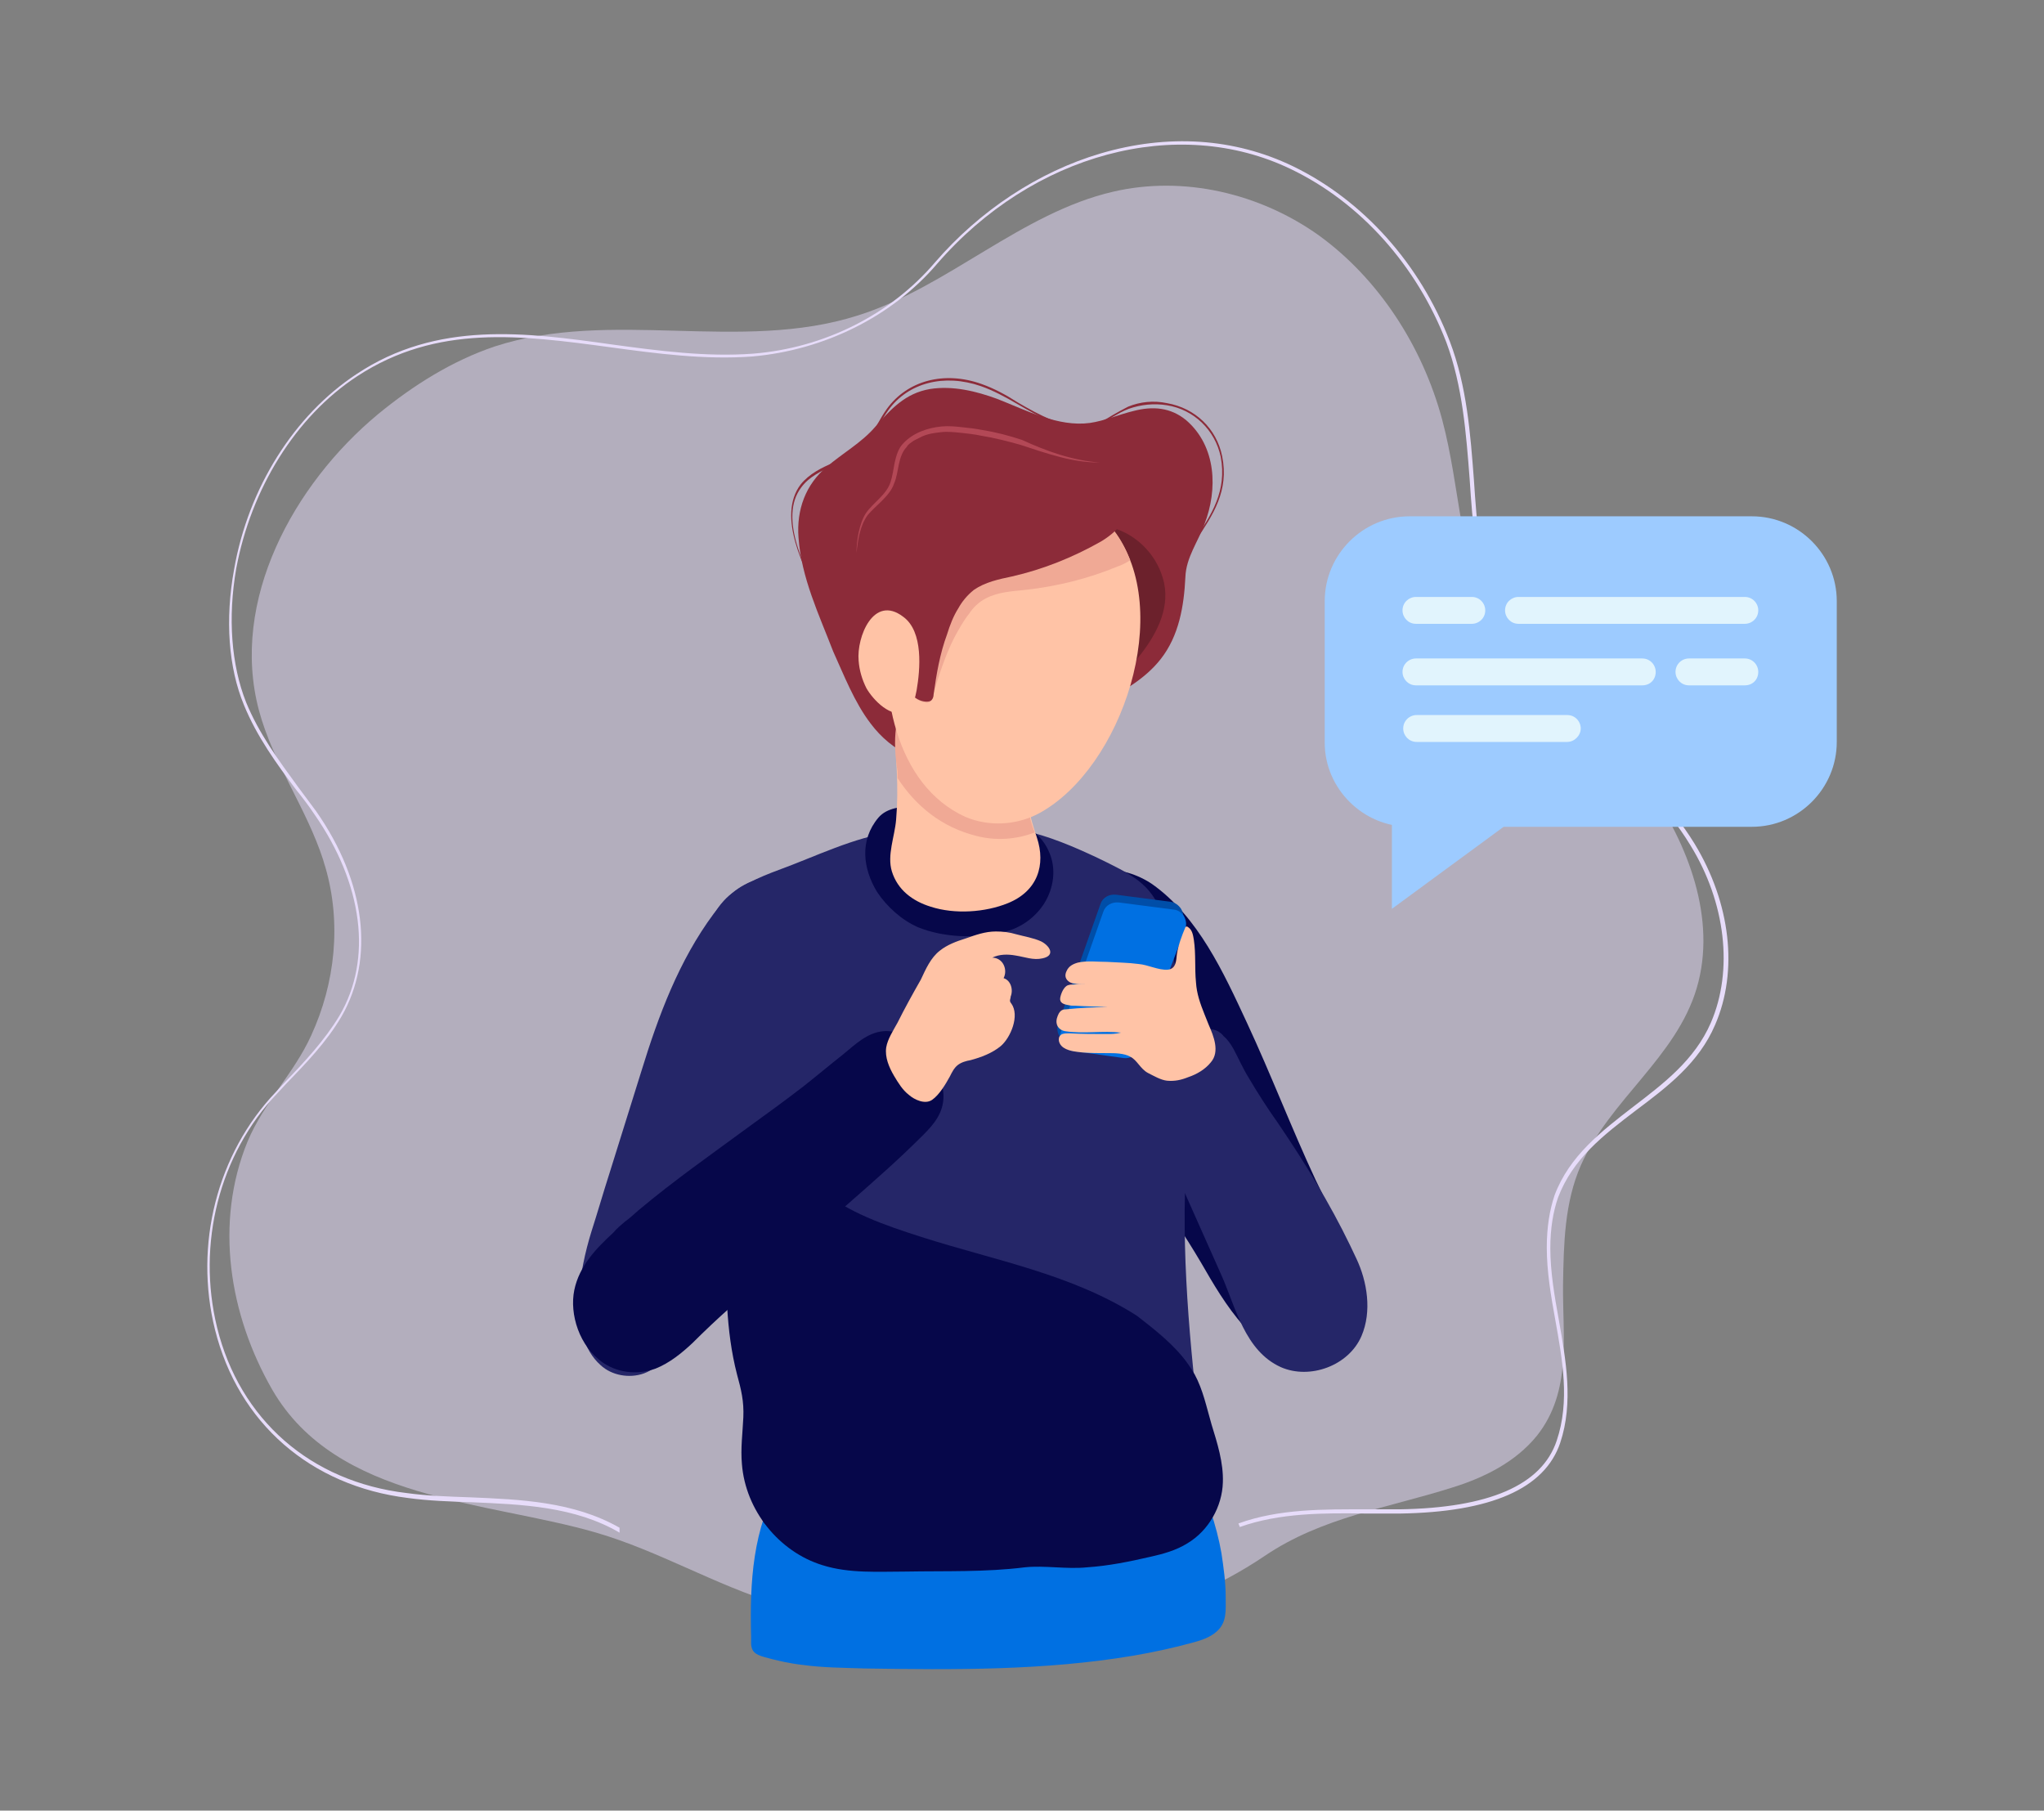 <?xml version="1.0" encoding="utf-8"?>
<!-- Generator: Adobe Illustrator 25.4.1, SVG Export Plug-In . SVG Version: 6.00 Build 0)  -->
<svg version="1.1" id="Layer_1" xmlns="http://www.w3.org/2000/svg" xmlns:xlink="http://www.w3.org/1999/xlink" x="0px" y="0px"
	 viewBox="0 0 289 256" style="enable-background:new 0 0 289 256;" xml:space="preserve">
<rect x="0" y="0" width="289" height="256" fill="#808080" stroke="none"/>
<style type="text/css">
	.st0{opacity:0.5;fill:#E7DCFA;enable-background:new    ;}
	.st1{fill:#06074A;}
	.st2{fill:#0070E2;}
	.st3{fill:#8C2B39;}
	.st4{fill:#6C212C;}
	.st5{fill:#252668;}
	.st6{fill:#B34856;}
	.st7{fill:#FFC3A6;}
	.st8{fill:#F0A995;}
	.st9{fill:#004EA8;}
	.st10{fill:#E7DCFA;}
	.st11{fill:#9DCBFF;}
	.st12{fill:#E1F4FD;}
	.st13{fill:#FFFF00;}
</style>
<g>
	<path class="st0" d="M233.1,111.4c5.5,7.8,9.7,18.5,6.8,28.3c-2.9,9.8-12.3,15.8-16.4,25.1c-2.3,5.3-2.4,11-2.5,16.7
		c-0.1,7.4,1.3,15.2-3.7,21.5c-3,3.7-7.4,5.9-11.9,7.3c-9.1,2.9-18.5,4.2-26.6,9.7c-13.2,8.9-29.4,12.1-45.2,11.1
		c-8-0.5-15.9-2-23.6-4.3c-8.9-2.7-16.8-7.5-25.7-10.1c-15.5-4.5-36.7-4.5-45.8-20.2c-6.1-10.6-8.2-23.6-3.5-35.1
		c2.3-5.5,6.6-9.7,9-15c3.4-7.4,4.3-15.9,2-23.8c-0.1-0.3-0.2-0.6-0.3-1c-2.4-7.4-7.1-13.7-9.1-21.2c-4.1-15.5,4.9-31.9,16.8-41.8
		C58.5,54.4,64,51,69.9,49c16.5-5.4,34.8,0.9,51.4-4.4c12.7-4,23.1-14.5,36.1-17.5c9.9-2.3,20.7,0.2,29.1,6.2
		c8.4,6.1,14.6,15.6,17.4,26c2.6,9.7,2.5,20.3,7.1,29.1c3.9,7.5,11.2,11.6,17.1,17.1C229.9,107.3,231.6,109.3,233.1,111.4z"/>
	<path class="st1" d="M155.1,155.1c-4.9-9.2-7.5-20.2-1.8-29.6c0.6-1,1.3-2,2.4-2.3c2.3-0.6,5.3,0.5,7.2,1.8
		c6.5,4.6,10.1,12.5,13.4,19.6c3.4,7.3,6.3,14.9,9.7,22.2c1.8,3.8,3.8,7.5,5.1,11.4c1.4,4,2.6,8.7-0.3,12.3
		c-0.2,0.3-0.5,0.6-0.8,0.8c-1.5,1.3-3.2,1.7-5.1,1.4c-7.4-0.9-11.7-8.3-15.1-14.2C165.2,170.7,159.5,163.3,155.1,155.1z"/>
	<path class="st2" d="M106.2,232.5c0.1,1,0.5,1.4,1.9,1.8c1.8,0.5,3.6,0.9,5.4,1.1c2.9,0.4,5.8,0.4,8.7,0.5
		c12.7,0.2,25.5,0.3,38-1.8c2.9-0.5,5.7-1.1,8.6-1.9c1.1-0.3,2.3-0.7,3.2-1.5c1.5-1.3,1.3-3,1.3-4.9c0-2.1-0.3-4.2-0.6-6.2
		c-0.7-4-2.1-8-3.9-11.6c-1.4-2.8-2.4-5.5-5.4-6.2c-3.3-0.8-6.7-0.7-10-0.3c-4.3,0.5-8.5,1.4-12.8,1.9c-6.5,0.7-13,0.2-19.5,0.2
		c-2.4,0-4.9,0.1-6.9,1.3c-1.7,1-2.8,2.7-3.8,4.4c-4,6.8-4.4,14.4-4.2,22.1C106.2,231.9,106.2,232.2,106.2,232.5z"/>
	<path class="st3" d="M123.1,102.3c1.5,2,3.4,3.6,5.7,4.6c4.5,1.8,9.2,0.4,13.4-1.4c4.5-1.9,9.1-3.8,13.4-6.1
		c3.1-1.6,6.3-3.4,8.5-6.2c2.6-3.3,3.3-7.5,3.5-11.6c0.1-2.8,1.8-5,2.7-7.5c1.9-4.9,1.7-11-2.6-14.7c-2.2-1.8-4.7-2-7.4-1.3
		c-2.1,0.5-4.1,1.4-6.2,1.7c-4.5,0.6-9-1.8-13.1-3.4c-3-1.1-6.3-1.9-9.5-1.4c-3.5,0.6-5.5,2.8-7.8,5.4c-1.9,2.2-4.6,3.7-6.8,5.6
		c-3,2.5-4.3,6.1-4,10c0.4,5.7,2.9,10.9,4.9,16.1C119.3,95.4,120.8,99.3,123.1,102.3z"/>
	<path class="st4" d="M130,103.2c0.5,0.7,1.1,1.4,1.9,1.9c1.9,1.3,4.3,1.6,6.6,1.3c2.3-0.3,4.4-1.3,6.5-2.3
		c5.6-2.8,12.5-6.6,16.3-11.6c2.4-3.1,4.3-6.9,3.1-10.8c-1-3.4-3.8-6.2-7.2-7.1c-0.3-0.1-0.6-0.1-0.9,0c-0.3,0.1-0.6,0.4-0.8,0.6
		c-1.6,1.9-3,4-4.8,5.7c-2,1.8-4.3,3-6.8,4.1c-4,1.7-8.3,2.7-12.2,4.8c-2.8,1.5-3.5,5.6-3.3,8.6C128.5,100.1,129,101.8,130,103.2z"
		/>
	<path class="st5" d="M101,145.1c-1.8-6.6-2.7-13.3,1.3-17.7c1.8-2,5.1-3.4,7.8-4.4c5.2-1.9,10.6-4.6,16.2-5.4
		c5.9-0.9,12.4-1.4,18.3-0.2c3.7,0.8,7.2,2.3,10.6,3.9c4.5,2.2,7.7,3.6,9.1,8.1c1.6,5,2.6,10.1,3.1,15.2c0.9,8.8,0.2,17.6,0.1,26.4
		c-0.1,13.4,1.6,26.7,3.2,40c0.1,0.5,0.1,1-0.1,1.4c-0.5,1.3-2.8,2.2-4,2.8c-5.8,3-12,3.8-18.4,4.2c-6.7,0.4-13.6,0.5-20.4,0.3
		c-6.2-0.2-12.5-0.9-18.3-3.4c-0.6-0.3-1.3-0.6-1.6-1.2c-0.9-1.6-0.2-5-0.2-6.8c0.1-2.8,0.2-5.5,0.4-8.3c0.3-5.4,0.7-10.8,0.9-16.2
		c0.3-9.2-2.3-19.2-4.7-28c0-0.1-0.1-0.2-0.1-0.3C103.4,152.8,102,149.1,101,145.1z"/>
	<path class="st1" d="M124,126.1c-2-3.3-2.5-7.3,0.2-10.5c1.2-1.4,3.3-1.6,5.2-1.6c3.6-0.1,7.2,0.3,10.7,1.1c3.3,0.7,6.8,2,8.2,5.3
		c1.1,2.4,0.7,5.2-0.7,7.4c-1.3,2-3.4,3.5-5.8,4c-3.8,0.9-8.3,0.8-12-0.7C127.5,130.1,125.4,128.2,124,126.1z"/>
	<path class="st1" d="M167,191.6c0.7,0.8,1.3,1.7,1.9,2.7c1.2,2.2,1.7,4.7,2.4,7.1c0.8,2.6,1.7,5.4,1.6,8.2c-0.1,3.4-2,6.8-5,8.6
		c-1.6,1-3.4,1.5-5.2,1.9c-3,0.7-6,1.3-9,1.5c-2.9,0.3-6-0.3-8.8,0c-5.6,0.7-11.1,0.5-16.7,0.6c-4,0-8.1,0.3-11.9-0.9
		c-6.2-1.9-10.9-7.8-11.4-14.3c-0.2-2.2,0.1-4.4,0.2-6.6c0.1-2.3-0.3-3.9-0.9-6.1c-1.6-6.2-1.6-12.8-1.5-19.2c0-5,0.1-10,0.1-15.1
		c0-1.7-1.1-12.4,1.6-12.3c0.3,0,0.6,0.2,0.8,0.3c1.4,1,2,2.6,2.7,4.1c2,4.8,3.6,12.6,7.8,15.9c4.3,3.5,9.3,5.2,14.6,6.9
		c10.3,3.3,21.1,5.2,30.4,11.1C162.9,187.7,165.2,189.5,167,191.6z"/>
	<path class="st6" d="M155.5,65.4c-1.9,0-3.8-0.3-5.7-0.8c-1.9-0.5-3.7-1.1-5.5-1.7c-1.8-0.5-3.7-1-5.6-1.3
		c-0.9-0.2-1.9-0.3-2.8-0.4c-1-0.1-1.9-0.2-2.8-0.1s-1.8,0.2-2.7,0.6c-0.4,0.2-0.8,0.4-1.2,0.6c-0.4,0.3-0.8,0.5-1,0.9
		c-0.6,0.6-0.9,1.5-1.1,2.4c-0.2,0.9-0.3,1.9-0.7,2.8c-0.3,0.9-1,1.7-1.7,2.4c-0.7,0.7-1.4,1.3-2,2c-1.1,1.5-1.4,3.5-1.6,5.4
		c0-1,0.1-1.9,0.3-2.9c0.2-0.9,0.5-1.9,1-2.7c1.1-1.6,2.9-2.6,3.5-4.4c0.3-0.9,0.4-1.8,0.6-2.8c0.2-0.9,0.5-2,1.2-2.7
		c1.4-1.5,3.4-2.2,5.4-2.4c1-0.1,2,0,2.9,0.1c1,0.1,1.9,0.2,2.9,0.4c1.9,0.3,3.8,0.8,5.6,1.4C148,63.8,151.6,65.1,155.5,65.4z"/>
	<path class="st7" d="M131.6,128.2c-2.6-0.8-4.7-2.4-5.5-5c-0.7-2.3,0.4-4.9,0.6-7.3c0.2-2.3,0.2-4.5,0.1-6.8
		c-0.1-2.1-0.3-4.3,0-6.3c0.2-1.2,0.8-1,2-1.5c1.2-0.5,2.5-0.5,3.9-0.5c2.7,0,9.6-0.2,11.3,2.2c0.8,1.1,0.8,2.4,0.9,3.7
		c0,1.5,0.3,3.6,0.6,5.7c0.1,1,0,1.9,0.2,2.9c0.2,1.1,0.6,2.1,0.9,3.1c1.3,3.9,0.1,7.6-4.1,9.3C139.3,129,135,129.3,131.6,128.2z"/>
	<path class="st8" d="M126.7,102.8c0.2-1.2,0.8-1,2-1.5c1.2-0.5,2.5-0.5,3.9-0.5c2.7,0,9.6-0.2,11.3,2.2c0.8,1.1,0.8,2.4,0.9,3.7
		c0,1.5,0.3,3.6,0.6,5.7c0.1,1,0,1.9,0.2,2.9c0.1,0.8,0.4,1.6,0.7,2.4c-2.6,1-5.5,1.2-8.2,0.5c-4.9-1.2-8.6-4.2-11.2-8.2
		c0-0.3,0-0.6,0-0.9C126.6,107.1,126.4,104.9,126.7,102.8z"/>
	<path class="st7" d="M125.8,86.6c0.6-3.5,1.6-6.8,2.9-9.4c5.7-11.4,21.1-12.1,28.8-2.1c8.6,11.1,1.2,33.5-10.6,39.9
		c-3.2,1.7-7.1,1.9-10.4,0.5C126.6,111,124.1,97.6,125.8,86.6z"/>
	<path class="st8" d="M128.7,77.1c5.7-11.4,21.1-12.1,28.8-2.1c1,1.3,1.7,2.7,2.3,4.2c-0.6,0.4-1.2,0.7-1.8,0.9
		c-4.1,1.7-8.5,2.8-13,3.3c-1.9,0.2-3.9,0.3-5.6,1.2c-1,0.5-1.8,1.3-2.4,2.2c-0.8,1-1.5,2.3-2.1,3.4c-1.3,2.6-2.2,5.4-3,8.2
		c-0.1,0.3-0.2,0.6-0.4,0.8c-0.2,0.2-0.5,0.2-0.8,0.1c-1.7-0.3-2.2-2-3.4-3c-0.7-0.6-1.4-1.3-2-1.9c-0.1-2.6,0.1-5.2,0.5-7.7
		C126.4,83,127.4,79.8,128.7,77.1z"/>
	<path class="st3" d="M135.5,86c-0.7,1.1-1.2,2.4-1.6,3.7c-1,2.7-1.5,5.6-1.9,8.5c0,0.3-0.1,0.6-0.3,0.8c-0.2,0.2-0.5,0.2-0.8,0.2
		c-1.7-0.1-2.5-1.7-3.7-2.6c-1.3-0.9-2.7-1.8-3.8-3c-3.2-3.4-1.6-7.9-0.9-12c0.4-2.3,0.8-4.5,1.8-6.6c1.1-2.3,2.8-4.1,4.8-5.7
		c5.6-4.5,13.4-6.1,20.4-4.6c3.5,0.8,7.2,2.8,9.3,5.7c1.8,2.5-1.3,5.1-3.2,6.2c-3.9,2.2-8.1,3.9-12.5,4.9c-1.9,0.4-3.8,0.8-5.4,1.9
		C136.7,84.2,136,85.1,135.5,86z"/>
	<path class="st7" d="M127.7,87.2c-4.2-3.2-6.6,2.9-6.3,6.2c0.1,1.4,0.5,2.7,1.1,3.9c0.9,1.6,3.6,4.5,5.7,3.2
		c0.9-0.6,1.2-1.8,1.4-2.9C130.1,94.7,130.6,89.3,127.7,87.2z"/>
	<g>
		<path class="st3" d="M116.3,85.4l-0.2-0.4c-2.4-4.5-6.3-12-2.9-16.5c1.2-1.5,3-2.4,4.7-3.1c1.5-0.7,3-1.3,4.1-2.4
			c0.9-0.9,1.5-2,2.1-3.1c0.4-0.7,0.8-1.4,1.3-2.1c2.9-4,8.1-5.4,13.4-3.5c1.7,0.6,3.4,1.5,5.1,2.6c3.1,1.8,6.3,3.6,9.8,3.3
			c1.4-0.2,2.5-0.8,3.6-1.5c0.7-0.4,1.4-0.8,2.2-1.2c1.7-0.7,3.6-0.9,5.5-0.5c4,0.7,7,3.6,7.8,7.5c1,4.9-1.3,8.3-3.7,11.9
			c-0.8,1.2-1.7,2.5-2.4,3.9l-0.2-0.1c0.7-1.4,1.6-2.7,2.4-3.9c2.4-3.5,4.6-6.9,3.7-11.7c-0.8-3.8-3.8-6.7-7.6-7.3
			c-1.8-0.3-3.7-0.1-5.4,0.5c-0.8,0.3-1.5,0.7-2.2,1.1c-1.1,0.7-2.3,1.3-3.7,1.5c-3.5,0.4-6.8-1.5-9.9-3.3c-1.7-1-3.4-1.9-5.1-2.5
			c-5.2-1.8-10.3-0.5-13.1,3.4c-0.5,0.7-0.9,1.4-1.3,2.1c-0.6,1.1-1.3,2.3-2.2,3.2c-1.2,1.1-2.7,1.8-4.2,2.5
			c-1.8,0.8-3.5,1.6-4.6,3.1c-3.3,4.3,0.6,11.8,3,16.2l0.2,0.4L116.3,85.4z"/>
	</g>
	<path class="st5" d="M86.2,165.8c-0.9,2.8-1.7,5.6-2.6,8.4c-1.6,5.2-3.5,14.5,1.3,18.8c1.6,1.5,4.1,1.9,6.1,1.2
		c2.5-0.9,4-3.3,5.4-5.6c8-13.4,14.1-28,18.3-43c1.5-5.6,5.7-20.2-3.2-21.6c-2.8-0.4-5.8,0.4-8,2.3c-1,0.8-1.8,1.9-2.6,2.9
		c-4.9,6.6-7.8,14.4-10.2,22.2C89.2,156.2,87.7,161,86.2,165.8z"/>
	<path class="st1" d="M105.9,159.3c-5.3,3.9-10.6,7.6-15.6,11.8c-0.6,0.5-1.2,1.1-1.9,1.6c-0.6,0.5-1.2,1-1.7,1.6
		c-2.4,2.2-4.8,4.7-5.5,8.1c-0.7,3.4,0.7,8,4.1,10.3c2.4,1.6,5.2,1.6,7.4,0.8c2-0.8,3.7-2.2,5.2-3.6c1.7-1.7,3.5-3.4,5.3-5
		c7.1-6.6,14.6-12.7,21.8-19.2c1.9-1.7,3.8-3.5,5.6-5.3c1.5-1.5,2.8-3.1,2.8-5.4c0-3.9-4.3-9.6-8.5-9.2c-2.3,0.2-4,1.9-5.6,3.2
		c-1.9,1.5-3.8,3.1-5.7,4.6C111,155.6,108.4,157.5,105.9,159.3z"/>
	<path class="st5" d="M174.4,148.3c0.7,1.3,1.3,2.7,2.1,4c1.3,2.2,2.7,4.4,4.2,6.5c3.8,5.6,7.3,11.3,10.2,17.3
		c0.3,0.6,0.6,1.3,0.9,1.9c1.5,3.2,2.2,7.4,0.7,10.9c-1.8,4.2-7.3,6.2-11.4,4.4c-5.1-2.3-6.4-8.5-8.4-13c-1.8-4-3.5-7.9-5.3-11.9
		c-1.4-3.1-2.7-6.2-4.1-9.2c-1.2-2.8-4.1-6.2-1.9-9.3c0.7-1,1.7-1.7,2.7-2.3c2-1.3,4.4-2.3,6.8-2.1c0.4,0,0.9,0.1,1.3,0.3
		c0.3,0.2,0.6,0.4,0.8,0.7C173.6,147,174,147.6,174.4,148.3z"/>
	<path class="st7" d="M126.9,144.6c-0.6,1.1-1.4,2.3-1.6,3.5c-0.2,1.4,0.4,2.8,1.1,4c0.6,1,1.2,2,2.1,2.7c0.8,0.7,2.3,1.4,3.3,0.7
		c1-0.7,1.9-2.2,2.5-3.3c0.3-0.6,0.6-1.2,1.1-1.6c0.5-0.4,1.2-0.6,1.8-0.7c1.5-0.4,3.1-1,4.3-2c1.4-1.2,2.7-4.3,1.5-6
		c-0.1-0.1-0.2-0.3-0.2-0.4c0-0.2,0.1-0.4,0.1-0.6c0.4-1,0-2.3-1-2.6c0.3-0.6,0.3-1.3,0-1.9s-0.9-1-1.6-1c1-0.5,2.2-0.5,3.3-0.3
		c1.3,0.2,2.5,0.7,3.8,0.4c1.9-0.4,1-1.8-0.2-2.4c-1.1-0.5-2.4-0.7-3.5-1c-1-0.3-1.9-0.4-2.9-0.4c-1.5,0-2.9,0.5-4.3,1
		c-1.3,0.4-2.6,0.9-3.6,1.7c-1.3,1-2,2.6-2.7,4.1C129,140.6,127.9,142.6,126.9,144.6z"/>
	<path class="st9" d="M165.5,127.5l-7.7-1c-1-0.1-1.9,0.4-2.2,1.3l-6,17c-0.4,1.2,0.4,2.5,1.7,2.7l7.2,1c0.9,0.1,1.8-0.4,2.2-1.3
		l6.5-17C167.6,129.1,166.8,127.7,165.5,127.5z"/>
	<polygon class="st9" points="166.9,128.4 167.5,129.8 164.7,128.3 	"/>
	<path class="st2" d="M165.9,128.6l-7.7-1c-1-0.1-1.9,0.4-2.2,1.3l-6,17c-0.4,1.2,0.4,2.5,1.7,2.7l7.2,1c0.9,0.1,1.8-0.4,2.2-1.3
		l6.5-17C168,130.1,167.2,128.7,165.9,128.6z"/>
	<path class="st7" d="M170.3,143.4c-0.6-1.5-1.1-2.9-1.2-4.5c-0.2-2,0-4-0.3-6c-0.1-0.6-0.2-1.4-0.8-1.8c-0.1-0.1-0.2-0.1-0.3-0.1
		l-0.1,0.1c-0.5,1.2-1,2.5-1.2,3.8c-0.1,0.9-0.1,2.1-1.3,2.2c-1.3,0.1-2.8-0.7-4.1-0.8c-1.5-0.2-2.9-0.2-4.4-0.3
		c-1.4,0-2.9-0.2-4.2,0.1c-0.7,0.2-1.3,0.5-1.6,1.2c-0.3,0.6-0.2,1.2,0.5,1.6c0.4,0.2,0.8,0.2,1.3,0.2c0.3,0,0.6,0,0.9,0
		c-0.6,0-1.1,0-1.7,0.1c-0.3,0-0.5,0-0.8,0.1c-0.6,0.2-1,1.2-1.1,1.8c-0.1,0.7,0.5,0.9,1.1,1c0.4,0.1,0.7,0.1,1.1,0.1
		c1.5,0.1,3,0.1,4.5,0.2c-1.9,0-3.9,0.1-5.8,0.3c-0.5,0-0.8,0.1-1.1,0.6c-0.2,0.4-0.4,0.9-0.3,1.4c0.1,0.6,0.6,1,1.2,1.1
		c2.6,0.4,5.3-0.1,7.9,0.2c-0.7,0.2-1.4,0.2-2.1,0.2c-1.7,0-3.5,0-5.2-0.1c-0.3,0-0.7,0-1,0.1c-0.7,0.3-0.6,1.2-0.1,1.7
		c0.7,0.7,2,0.8,2.9,0.9c1.2,0.1,2.4,0.1,3.6,0.1c1,0,2.3,0,3.2,0.5c1,0.5,1.4,1.7,2.5,2.3c0.8,0.4,1.8,1,2.7,1.1
		c1.1,0.1,2-0.1,3-0.5c1.2-0.4,2.4-1.1,3.2-2.1c1.3-1.5,0.4-3.7-0.3-5.3C170.7,144.4,170.5,143.9,170.3,143.4z"/>
	<g>
		<path class="st10" d="M87.6,216.7c-6.3-3.7-13.8-4-20.9-4.3c-3-0.1-6.1-0.2-9-0.6c-13.8-1.7-24-10.6-27.3-23.8
			c-3-12,0.3-24.9,8.6-33.6c0.4-0.4,0.8-0.9,1.2-1.3c2.8-2.9,5.7-6,7.8-9.5c4.7-8,3.3-18.6-3.5-28.4c-0.8-1.2-1.7-2.4-2.6-3.5
			c-2.8-3.7-5.6-7.6-7.4-12c-2.2-5.3-2.7-12.1-1.4-19.2c2-11.5,8.5-21.8,17.3-27.6c11.4-7.6,24-5.9,36.1-4.2
			c6.6,0.9,13.4,1.8,20,1.3c10-0.8,19.4-5.5,25.7-12.9c6.3-7.3,14.6-12.8,23.4-15.4c9.5-2.8,18.9-2.2,27.2,1.8
			c9.9,4.8,18,13.8,22.2,24.8c2.4,6.3,2.9,13,3.4,19.6c0.4,6.1,0.9,12.3,2.9,18.2c2.4,7,6.8,13.2,12.1,17
			c7.6,5.4,12.7,10.5,16.2,16.2c5.1,8.4,6.2,18,2.9,25.6c-2.3,5.4-6.8,8.8-11.2,12.1c-4.6,3.5-8.9,6.8-11,12.3
			c-0.7,2-1.1,4.4-1.1,7.2c0,3.3,0.6,6.8,1.2,10.1c1,5.7,2.1,11.7,0.2,17.4c-2.2,6.5-9.8,9.8-22.7,10c-1.6,0-3.2,0-4.7,0
			c-6-0.1-12.3-0.1-17.9,1.9l-0.2-0.5c5.8-2.1,12.1-2,18.1-2c1.5,0,3.1,0,4.7,0c12.6-0.2,20.1-3.4,22.2-9.7
			c1.9-5.6,0.8-11.5-0.2-17.1c-0.6-3.3-1.2-6.8-1.2-10.2c0-2.9,0.4-5.3,1.1-7.4c2.1-5.6,6.7-9.1,11.1-12.5c4.3-3.3,8.7-6.6,11-11.9
			c3.2-7.4,2.1-17-2.9-25.1c-3.4-5.6-8.5-10.7-16-16.1c-5.4-3.9-9.9-10.1-12.3-17.2c-2-6-2.5-12.3-2.9-18.4
			c-0.5-6.5-1-13.2-3.3-19.4c-4.2-10.9-12.2-19.8-22-24.5c-16-7.7-36.5-2.2-50,13.4c-6.4,7.5-16,12.2-26.1,13.1
			c-6.7,0.5-13.5-0.4-20.1-1.3c-12.6-1.7-24.5-3.3-35.8,4.1c-8.7,5.7-15,15.9-17.1,27.2c-1.2,6.9-0.7,13.6,1.4,18.9
			c1.8,4.4,4.6,8.2,7.3,11.9c0.9,1.2,1.7,2.3,2.6,3.5c7,10,8.3,20.8,3.6,29c-2.1,3.6-5,6.6-7.9,9.6c-0.4,0.4-0.8,0.9-1.2,1.3
			c-8.2,8.6-11.4,21.3-8.5,33.1c3.2,13,13.2,21.8,26.8,23.4c2.9,0.4,6,0.5,8.9,0.6c7.2,0.3,14.7,0.6,21.2,4.3L87.6,216.7z"/>
	</g>
	<path class="st11" d="M199.3,116.9h48.4c6.6,0,12-5.4,12-12V85c0-6.6-5.4-12-12-12h-48.4c-6.6,0-12,5.4-12,12v20
		C187.3,111.5,192.7,116.9,199.3,116.9z"/>
	<polygon class="st11" points="196.8,128.5 196.8,108.3 212.6,116.9 	"/>
	<path class="st12" d="M232.2,96.9h-32c-1.1,0-1.9-0.9-1.9-1.9l0,0c0-1.1,0.9-1.9,1.9-1.9h32c1.1,0,1.9,0.9,1.9,1.9l0,0
		C234.1,96.1,233.3,96.9,232.2,96.9z"/>
	<path class="st12" d="M246.7,96.9h-7.9c-1.1,0-1.9-0.9-1.9-1.9l0,0c0-1.1,0.9-1.9,1.9-1.9h7.9c1.1,0,1.9,0.9,1.9,1.9l0,0
		C248.6,96.1,247.8,96.9,246.7,96.9z"/>
	<path class="st12" d="M214.7,84.4h32c1.1,0,1.9,0.9,1.9,1.9l0,0c0,1.1-0.9,1.9-1.9,1.9h-32c-1.1,0-1.9-0.9-1.9-1.9l0,0
		C212.8,85.2,213.7,84.4,214.7,84.4z"/>
	<path class="st12" d="M200.2,84.4h7.9c1.1,0,1.9,0.9,1.9,1.9l0,0c0,1.1-0.9,1.9-1.9,1.9h-7.9c-1.1,0-1.9-0.9-1.9-1.9l0,0
		C198.3,85.2,199.2,84.4,200.2,84.4z"/>
	<path class="st12" d="M221.6,104.9h-21.3c-1.1,0-1.9-0.9-1.9-1.9l0,0c0-1.1,0.9-1.9,1.9-1.9h21.3c1.1,0,1.9,0.9,1.9,1.9l0,0
		C223.5,104,222.6,104.9,221.6,104.9z"/>
</g>
<rect x="-278.4" y="20" class="st13" width="249" height="216"/>
</svg>
